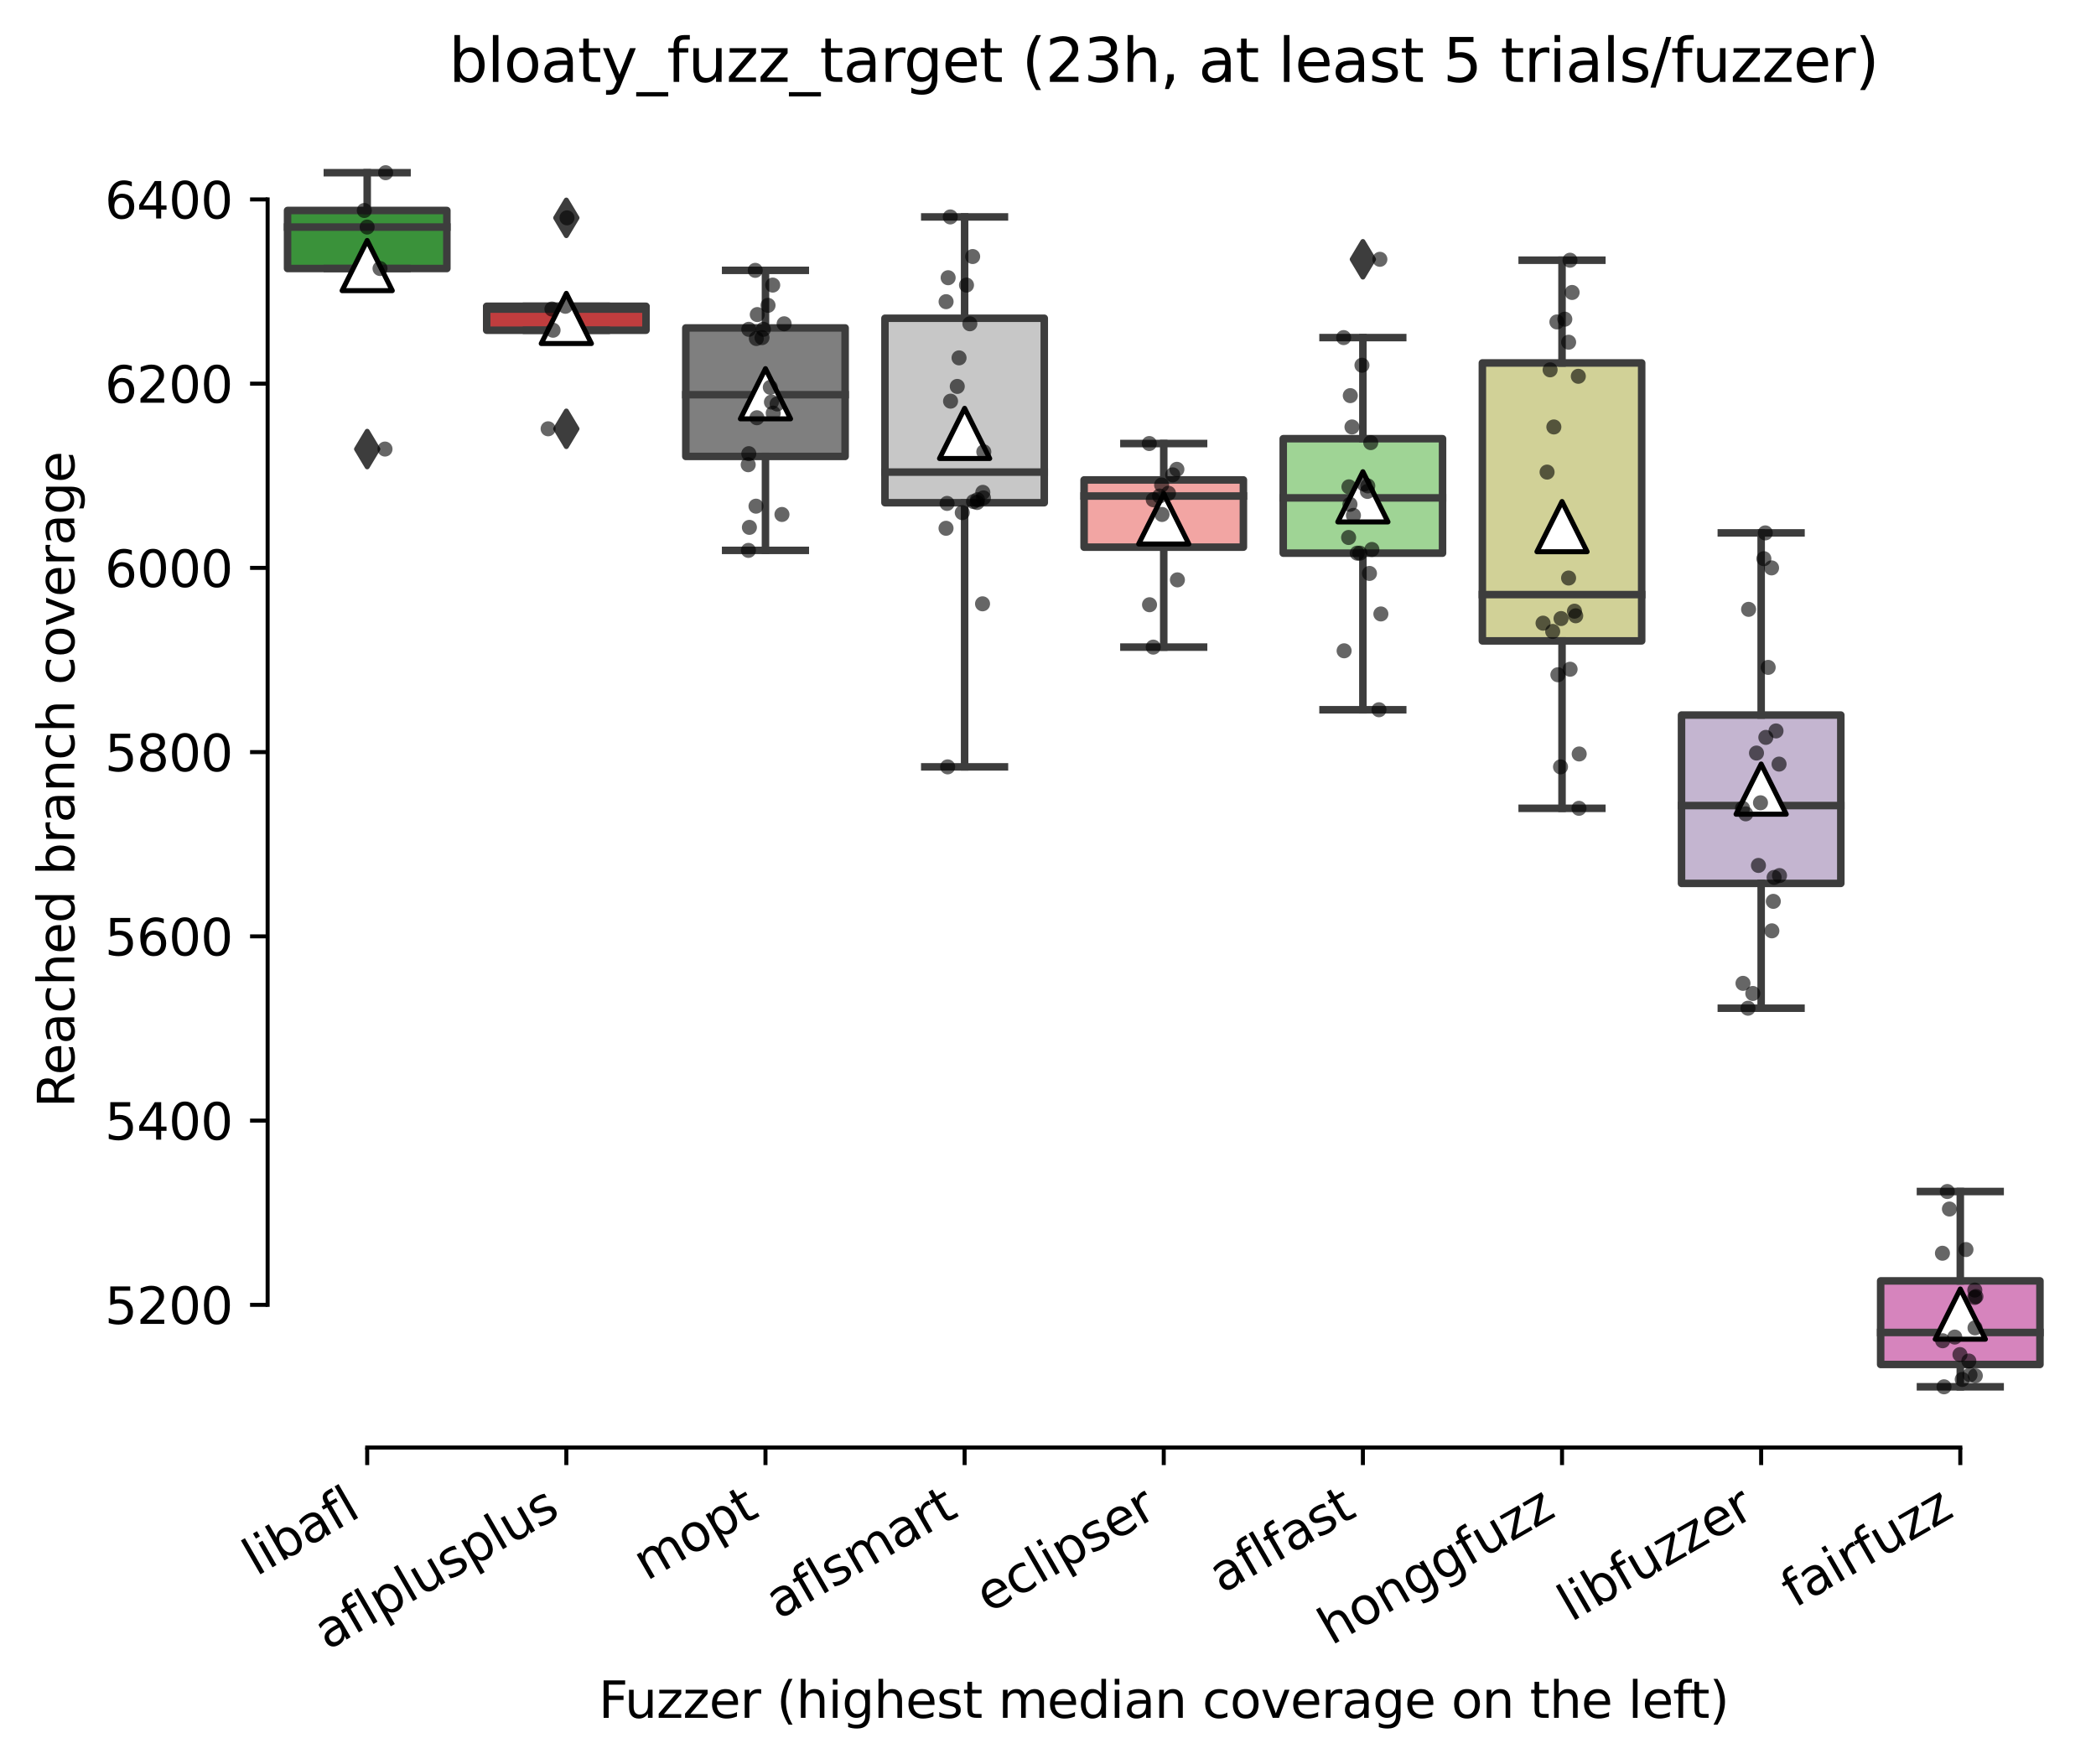 <?xml version="1.0" encoding="utf-8" standalone="no"?>
<!DOCTYPE svg PUBLIC "-//W3C//DTD SVG 1.1//EN"
  "http://www.w3.org/Graphics/SVG/1.1/DTD/svg11.dtd">
<svg xmlns:xlink="http://www.w3.org/1999/xlink" width="417.648pt" height="351.576pt" viewBox="0 0 417.648 351.576" xmlns="http://www.w3.org/2000/svg" version="1.1">
 <defs>
  <style type="text/css">*{stroke-linejoin: round; stroke-linecap: butt}</style>
 </defs>
 <g id="figure_1">
  <g id="patch_1">
   <path d="M 0 351.576 
L 417.648 351.576 
L 417.648 0 
L 0 0 
z
" style="fill: #ffffff"/>
  </g>
  <g id="axes_1">
   <g id="patch_2">
    <path d="M 53.328 288.43 
L 410.448 288.43 
L 410.448 22.318 
L 53.328 22.318 
z
" style="fill: #ffffff"/>
   </g>
   <g id="patch_3">
    <path d="M 57.296 53.503 
L 89.04 53.503 
L 89.04 41.94 
L 57.296 41.94 
L 57.296 53.503 
z
" clip-path="url(#pe193ee5f2a)" style="fill: #3a923a; stroke: #3d3d3d; stroke-width: 1.5; stroke-linejoin: miter"/>
   </g>
   <g id="patch_4">
    <path d="M 96.976 65.801 
L 128.72 65.801 
L 128.72 61.029 
L 96.976 61.029 
L 96.976 65.801 
z
" clip-path="url(#pe193ee5f2a)" style="fill: #c03d3e; stroke: #3d3d3d; stroke-width: 1.5; stroke-linejoin: miter"/>
   </g>
   <g id="patch_5">
    <path d="M 136.656 90.948 
L 168.4 90.948 
L 168.4 65.342 
L 136.656 65.342 
L 136.656 90.948 
z
" clip-path="url(#pe193ee5f2a)" style="fill: #7f7f7f; stroke: #3d3d3d; stroke-width: 1.5; stroke-linejoin: miter"/>
   </g>
   <g id="patch_6">
    <path d="M 176.336 100.171 
L 208.08 100.171 
L 208.08 63.415 
L 176.336 63.415 
L 176.336 100.171 
z
" clip-path="url(#pe193ee5f2a)" style="fill: #c7c7c7; stroke: #3d3d3d; stroke-width: 1.5; stroke-linejoin: miter"/>
   </g>
   <g id="patch_7">
    <path d="M 216.016 109.028 
L 247.76 109.028 
L 247.76 95.628 
L 216.016 95.628 
L 216.016 109.028 
z
" clip-path="url(#pe193ee5f2a)" style="fill: #f2a5a3; stroke: #3d3d3d; stroke-width: 1.5; stroke-linejoin: miter"/>
   </g>
   <g id="patch_8">
    <path d="M 255.696 110.221 
L 287.44 110.221 
L 287.44 87.414 
L 255.696 87.414 
L 255.696 110.221 
z
" clip-path="url(#pe193ee5f2a)" style="fill: #9fd495; stroke: #3d3d3d; stroke-width: 1.5; stroke-linejoin: miter"/>
   </g>
   <g id="patch_9">
    <path d="M 295.376 127.704 
L 327.12 127.704 
L 327.12 72.317 
L 295.376 72.317 
L 295.376 127.704 
z
" clip-path="url(#pe193ee5f2a)" style="fill: #d1d197; stroke: #3d3d3d; stroke-width: 1.5; stroke-linejoin: miter"/>
   </g>
   <g id="patch_10">
    <path d="M 335.056 176.024 
L 366.8 176.024 
L 366.8 142.48 
L 335.056 142.48 
L 335.056 176.024 
z
" clip-path="url(#pe193ee5f2a)" style="fill: #c4b5d0; stroke: #3d3d3d; stroke-width: 1.5; stroke-linejoin: miter"/>
   </g>
   <g id="patch_11">
    <path d="M 374.736 271.883 
L 406.48 271.883 
L 406.48 255.226 
L 374.736 255.226 
L 374.736 271.883 
z
" clip-path="url(#pe193ee5f2a)" style="fill: #d684bd; stroke: #3d3d3d; stroke-width: 1.5; stroke-linejoin: miter"/>
   </g>
   <g id="matplotlib.axis_1">
    <g id="xtick_1">
     <g id="line2d_1">
      <defs>
       <path id="m17c08667f5" d="M 0 0 
L 0 3.5 
" style="stroke: #000000; stroke-width: 0.8"/>
      </defs>
      <g>
       <use xlink:href="#m17c08667f5" x="73.168" y="288.43" style="stroke: #000000; stroke-width: 0.8"/>
      </g>
     </g>
     <g id="text_1">
      <!-- libafl -->
      <g transform="translate(51.057 314.176) rotate(-30) scale(0.1 -0.1)">
       <defs>
        <path id="DejaVuSans-6c" d="M 603 4863 
L 1178 4863 
L 1178 0 
L 603 0 
L 603 4863 
z
" transform="scale(0.016)"/>
        <path id="DejaVuSans-69" d="M 603 3500 
L 1178 3500 
L 1178 0 
L 603 0 
L 603 3500 
z
M 603 4863 
L 1178 4863 
L 1178 4134 
L 603 4134 
L 603 4863 
z
" transform="scale(0.016)"/>
        <path id="DejaVuSans-62" d="M 3116 1747 
Q 3116 2381 2855 2742 
Q 2594 3103 2138 3103 
Q 1681 3103 1420 2742 
Q 1159 2381 1159 1747 
Q 1159 1113 1420 752 
Q 1681 391 2138 391 
Q 2594 391 2855 752 
Q 3116 1113 3116 1747 
z
M 1159 2969 
Q 1341 3281 1617 3432 
Q 1894 3584 2278 3584 
Q 2916 3584 3314 3078 
Q 3713 2572 3713 1747 
Q 3713 922 3314 415 
Q 2916 -91 2278 -91 
Q 1894 -91 1617 61 
Q 1341 213 1159 525 
L 1159 0 
L 581 0 
L 581 4863 
L 1159 4863 
L 1159 2969 
z
" transform="scale(0.016)"/>
        <path id="DejaVuSans-61" d="M 2194 1759 
Q 1497 1759 1228 1600 
Q 959 1441 959 1056 
Q 959 750 1161 570 
Q 1363 391 1709 391 
Q 2188 391 2477 730 
Q 2766 1069 2766 1631 
L 2766 1759 
L 2194 1759 
z
M 3341 1997 
L 3341 0 
L 2766 0 
L 2766 531 
Q 2569 213 2275 61 
Q 1981 -91 1556 -91 
Q 1019 -91 701 211 
Q 384 513 384 1019 
Q 384 1609 779 1909 
Q 1175 2209 1959 2209 
L 2766 2209 
L 2766 2266 
Q 2766 2663 2505 2880 
Q 2244 3097 1772 3097 
Q 1472 3097 1187 3025 
Q 903 2953 641 2809 
L 641 3341 
Q 956 3463 1253 3523 
Q 1550 3584 1831 3584 
Q 2591 3584 2966 3190 
Q 3341 2797 3341 1997 
z
" transform="scale(0.016)"/>
        <path id="DejaVuSans-66" d="M 2375 4863 
L 2375 4384 
L 1825 4384 
Q 1516 4384 1395 4259 
Q 1275 4134 1275 3809 
L 1275 3500 
L 2222 3500 
L 2222 3053 
L 1275 3053 
L 1275 0 
L 697 0 
L 697 3053 
L 147 3053 
L 147 3500 
L 697 3500 
L 697 3744 
Q 697 4328 969 4595 
Q 1241 4863 1831 4863 
L 2375 4863 
z
" transform="scale(0.016)"/>
       </defs>
       <use xlink:href="#DejaVuSans-6c"/>
       <use xlink:href="#DejaVuSans-69" x="27.783"/>
       <use xlink:href="#DejaVuSans-62" x="55.566"/>
       <use xlink:href="#DejaVuSans-61" x="119.043"/>
       <use xlink:href="#DejaVuSans-66" x="180.322"/>
       <use xlink:href="#DejaVuSans-6c" x="215.527"/>
      </g>
     </g>
    </g>
    <g id="xtick_2">
     <g id="line2d_2">
      <g>
       <use xlink:href="#m17c08667f5" x="112.848" y="288.43" style="stroke: #000000; stroke-width: 0.8"/>
      </g>
     </g>
     <g id="text_2">
      <!-- aflplusplus -->
      <g transform="translate(65.239 328.897) rotate(-30) scale(0.1 -0.1)">
       <defs>
        <path id="DejaVuSans-70" d="M 1159 525 
L 1159 -1331 
L 581 -1331 
L 581 3500 
L 1159 3500 
L 1159 2969 
Q 1341 3281 1617 3432 
Q 1894 3584 2278 3584 
Q 2916 3584 3314 3078 
Q 3713 2572 3713 1747 
Q 3713 922 3314 415 
Q 2916 -91 2278 -91 
Q 1894 -91 1617 61 
Q 1341 213 1159 525 
z
M 3116 1747 
Q 3116 2381 2855 2742 
Q 2594 3103 2138 3103 
Q 1681 3103 1420 2742 
Q 1159 2381 1159 1747 
Q 1159 1113 1420 752 
Q 1681 391 2138 391 
Q 2594 391 2855 752 
Q 3116 1113 3116 1747 
z
" transform="scale(0.016)"/>
        <path id="DejaVuSans-75" d="M 544 1381 
L 544 3500 
L 1119 3500 
L 1119 1403 
Q 1119 906 1312 657 
Q 1506 409 1894 409 
Q 2359 409 2629 706 
Q 2900 1003 2900 1516 
L 2900 3500 
L 3475 3500 
L 3475 0 
L 2900 0 
L 2900 538 
Q 2691 219 2414 64 
Q 2138 -91 1772 -91 
Q 1169 -91 856 284 
Q 544 659 544 1381 
z
M 1991 3584 
L 1991 3584 
z
" transform="scale(0.016)"/>
        <path id="DejaVuSans-73" d="M 2834 3397 
L 2834 2853 
Q 2591 2978 2328 3040 
Q 2066 3103 1784 3103 
Q 1356 3103 1142 2972 
Q 928 2841 928 2578 
Q 928 2378 1081 2264 
Q 1234 2150 1697 2047 
L 1894 2003 
Q 2506 1872 2764 1633 
Q 3022 1394 3022 966 
Q 3022 478 2636 193 
Q 2250 -91 1575 -91 
Q 1294 -91 989 -36 
Q 684 19 347 128 
L 347 722 
Q 666 556 975 473 
Q 1284 391 1588 391 
Q 1994 391 2212 530 
Q 2431 669 2431 922 
Q 2431 1156 2273 1281 
Q 2116 1406 1581 1522 
L 1381 1569 
Q 847 1681 609 1914 
Q 372 2147 372 2553 
Q 372 3047 722 3315 
Q 1072 3584 1716 3584 
Q 2034 3584 2315 3537 
Q 2597 3491 2834 3397 
z
" transform="scale(0.016)"/>
       </defs>
       <use xlink:href="#DejaVuSans-61"/>
       <use xlink:href="#DejaVuSans-66" x="61.279"/>
       <use xlink:href="#DejaVuSans-6c" x="96.484"/>
       <use xlink:href="#DejaVuSans-70" x="124.268"/>
       <use xlink:href="#DejaVuSans-6c" x="187.744"/>
       <use xlink:href="#DejaVuSans-75" x="215.527"/>
       <use xlink:href="#DejaVuSans-73" x="278.906"/>
       <use xlink:href="#DejaVuSans-70" x="331.006"/>
       <use xlink:href="#DejaVuSans-6c" x="394.482"/>
       <use xlink:href="#DejaVuSans-75" x="422.266"/>
       <use xlink:href="#DejaVuSans-73" x="485.645"/>
      </g>
     </g>
    </g>
    <g id="xtick_3">
     <g id="line2d_3">
      <g>
       <use xlink:href="#m17c08667f5" x="152.528" y="288.43" style="stroke: #000000; stroke-width: 0.8"/>
      </g>
     </g>
     <g id="text_3">
      <!-- mopt -->
      <g transform="translate(128.861 315.075) rotate(-30) scale(0.1 -0.1)">
       <defs>
        <path id="DejaVuSans-6d" d="M 3328 2828 
Q 3544 3216 3844 3400 
Q 4144 3584 4550 3584 
Q 5097 3584 5394 3201 
Q 5691 2819 5691 2113 
L 5691 0 
L 5113 0 
L 5113 2094 
Q 5113 2597 4934 2840 
Q 4756 3084 4391 3084 
Q 3944 3084 3684 2787 
Q 3425 2491 3425 1978 
L 3425 0 
L 2847 0 
L 2847 2094 
Q 2847 2600 2669 2842 
Q 2491 3084 2119 3084 
Q 1678 3084 1418 2786 
Q 1159 2488 1159 1978 
L 1159 0 
L 581 0 
L 581 3500 
L 1159 3500 
L 1159 2956 
Q 1356 3278 1631 3431 
Q 1906 3584 2284 3584 
Q 2666 3584 2933 3390 
Q 3200 3197 3328 2828 
z
" transform="scale(0.016)"/>
        <path id="DejaVuSans-6f" d="M 1959 3097 
Q 1497 3097 1228 2736 
Q 959 2375 959 1747 
Q 959 1119 1226 758 
Q 1494 397 1959 397 
Q 2419 397 2687 759 
Q 2956 1122 2956 1747 
Q 2956 2369 2687 2733 
Q 2419 3097 1959 3097 
z
M 1959 3584 
Q 2709 3584 3137 3096 
Q 3566 2609 3566 1747 
Q 3566 888 3137 398 
Q 2709 -91 1959 -91 
Q 1206 -91 779 398 
Q 353 888 353 1747 
Q 353 2609 779 3096 
Q 1206 3584 1959 3584 
z
" transform="scale(0.016)"/>
        <path id="DejaVuSans-74" d="M 1172 4494 
L 1172 3500 
L 2356 3500 
L 2356 3053 
L 1172 3053 
L 1172 1153 
Q 1172 725 1289 603 
Q 1406 481 1766 481 
L 2356 481 
L 2356 0 
L 1766 0 
Q 1100 0 847 248 
Q 594 497 594 1153 
L 594 3053 
L 172 3053 
L 172 3500 
L 594 3500 
L 594 4494 
L 1172 4494 
z
" transform="scale(0.016)"/>
       </defs>
       <use xlink:href="#DejaVuSans-6d"/>
       <use xlink:href="#DejaVuSans-6f" x="97.412"/>
       <use xlink:href="#DejaVuSans-70" x="158.594"/>
       <use xlink:href="#DejaVuSans-74" x="222.07"/>
      </g>
     </g>
    </g>
    <g id="xtick_4">
     <g id="line2d_4">
      <g>
       <use xlink:href="#m17c08667f5" x="192.208" y="288.43" style="stroke: #000000; stroke-width: 0.8"/>
      </g>
     </g>
     <g id="text_4">
      <!-- aflsmart -->
      <g transform="translate(155.197 322.779) rotate(-30) scale(0.1 -0.1)">
       <defs>
        <path id="DejaVuSans-72" d="M 2631 2963 
Q 2534 3019 2420 3045 
Q 2306 3072 2169 3072 
Q 1681 3072 1420 2755 
Q 1159 2438 1159 1844 
L 1159 0 
L 581 0 
L 581 3500 
L 1159 3500 
L 1159 2956 
Q 1341 3275 1631 3429 
Q 1922 3584 2338 3584 
Q 2397 3584 2469 3576 
Q 2541 3569 2628 3553 
L 2631 2963 
z
" transform="scale(0.016)"/>
       </defs>
       <use xlink:href="#DejaVuSans-61"/>
       <use xlink:href="#DejaVuSans-66" x="61.279"/>
       <use xlink:href="#DejaVuSans-6c" x="96.484"/>
       <use xlink:href="#DejaVuSans-73" x="124.268"/>
       <use xlink:href="#DejaVuSans-6d" x="176.367"/>
       <use xlink:href="#DejaVuSans-61" x="273.779"/>
       <use xlink:href="#DejaVuSans-72" x="335.059"/>
       <use xlink:href="#DejaVuSans-74" x="376.172"/>
      </g>
     </g>
    </g>
    <g id="xtick_5">
     <g id="line2d_5">
      <g>
       <use xlink:href="#m17c08667f5" x="231.888" y="288.43" style="stroke: #000000; stroke-width: 0.8"/>
      </g>
     </g>
     <g id="text_5">
      <!-- eclipser -->
      <g transform="translate(197.048 321.525) rotate(-30) scale(0.1 -0.1)">
       <defs>
        <path id="DejaVuSans-65" d="M 3597 1894 
L 3597 1613 
L 953 1613 
Q 991 1019 1311 708 
Q 1631 397 2203 397 
Q 2534 397 2845 478 
Q 3156 559 3463 722 
L 3463 178 
Q 3153 47 2828 -22 
Q 2503 -91 2169 -91 
Q 1331 -91 842 396 
Q 353 884 353 1716 
Q 353 2575 817 3079 
Q 1281 3584 2069 3584 
Q 2775 3584 3186 3129 
Q 3597 2675 3597 1894 
z
M 3022 2063 
Q 3016 2534 2758 2815 
Q 2500 3097 2075 3097 
Q 1594 3097 1305 2825 
Q 1016 2553 972 2059 
L 3022 2063 
z
" transform="scale(0.016)"/>
        <path id="DejaVuSans-63" d="M 3122 3366 
L 3122 2828 
Q 2878 2963 2633 3030 
Q 2388 3097 2138 3097 
Q 1578 3097 1268 2742 
Q 959 2388 959 1747 
Q 959 1106 1268 751 
Q 1578 397 2138 397 
Q 2388 397 2633 464 
Q 2878 531 3122 666 
L 3122 134 
Q 2881 22 2623 -34 
Q 2366 -91 2075 -91 
Q 1284 -91 818 406 
Q 353 903 353 1747 
Q 353 2603 823 3093 
Q 1294 3584 2113 3584 
Q 2378 3584 2631 3529 
Q 2884 3475 3122 3366 
z
" transform="scale(0.016)"/>
       </defs>
       <use xlink:href="#DejaVuSans-65"/>
       <use xlink:href="#DejaVuSans-63" x="61.523"/>
       <use xlink:href="#DejaVuSans-6c" x="116.504"/>
       <use xlink:href="#DejaVuSans-69" x="144.287"/>
       <use xlink:href="#DejaVuSans-70" x="172.07"/>
       <use xlink:href="#DejaVuSans-73" x="235.547"/>
       <use xlink:href="#DejaVuSans-65" x="287.646"/>
       <use xlink:href="#DejaVuSans-72" x="349.17"/>
      </g>
     </g>
    </g>
    <g id="xtick_6">
     <g id="line2d_6">
      <g>
       <use xlink:href="#m17c08667f5" x="271.568" y="288.43" style="stroke: #000000; stroke-width: 0.8"/>
      </g>
     </g>
     <g id="text_6">
      <!-- aflfast -->
      <g transform="translate(243.504 317.613) rotate(-30) scale(0.1 -0.1)">
       <use xlink:href="#DejaVuSans-61"/>
       <use xlink:href="#DejaVuSans-66" x="61.279"/>
       <use xlink:href="#DejaVuSans-6c" x="96.484"/>
       <use xlink:href="#DejaVuSans-66" x="124.268"/>
       <use xlink:href="#DejaVuSans-61" x="159.473"/>
       <use xlink:href="#DejaVuSans-73" x="220.752"/>
       <use xlink:href="#DejaVuSans-74" x="272.852"/>
      </g>
     </g>
    </g>
    <g id="xtick_7">
     <g id="line2d_7">
      <g>
       <use xlink:href="#m17c08667f5" x="311.248" y="288.43" style="stroke: #000000; stroke-width: 0.8"/>
      </g>
     </g>
     <g id="text_7">
      <!-- honggfuzz -->
      <g transform="translate(265.309 327.933) rotate(-30) scale(0.1 -0.1)">
       <defs>
        <path id="DejaVuSans-68" d="M 3513 2113 
L 3513 0 
L 2938 0 
L 2938 2094 
Q 2938 2591 2744 2837 
Q 2550 3084 2163 3084 
Q 1697 3084 1428 2787 
Q 1159 2491 1159 1978 
L 1159 0 
L 581 0 
L 581 4863 
L 1159 4863 
L 1159 2956 
Q 1366 3272 1645 3428 
Q 1925 3584 2291 3584 
Q 2894 3584 3203 3211 
Q 3513 2838 3513 2113 
z
" transform="scale(0.016)"/>
        <path id="DejaVuSans-6e" d="M 3513 2113 
L 3513 0 
L 2938 0 
L 2938 2094 
Q 2938 2591 2744 2837 
Q 2550 3084 2163 3084 
Q 1697 3084 1428 2787 
Q 1159 2491 1159 1978 
L 1159 0 
L 581 0 
L 581 3500 
L 1159 3500 
L 1159 2956 
Q 1366 3272 1645 3428 
Q 1925 3584 2291 3584 
Q 2894 3584 3203 3211 
Q 3513 2838 3513 2113 
z
" transform="scale(0.016)"/>
        <path id="DejaVuSans-67" d="M 2906 1791 
Q 2906 2416 2648 2759 
Q 2391 3103 1925 3103 
Q 1463 3103 1205 2759 
Q 947 2416 947 1791 
Q 947 1169 1205 825 
Q 1463 481 1925 481 
Q 2391 481 2648 825 
Q 2906 1169 2906 1791 
z
M 3481 434 
Q 3481 -459 3084 -895 
Q 2688 -1331 1869 -1331 
Q 1566 -1331 1297 -1286 
Q 1028 -1241 775 -1147 
L 775 -588 
Q 1028 -725 1275 -790 
Q 1522 -856 1778 -856 
Q 2344 -856 2625 -561 
Q 2906 -266 2906 331 
L 2906 616 
Q 2728 306 2450 153 
Q 2172 0 1784 0 
Q 1141 0 747 490 
Q 353 981 353 1791 
Q 353 2603 747 3093 
Q 1141 3584 1784 3584 
Q 2172 3584 2450 3431 
Q 2728 3278 2906 2969 
L 2906 3500 
L 3481 3500 
L 3481 434 
z
" transform="scale(0.016)"/>
        <path id="DejaVuSans-7a" d="M 353 3500 
L 3084 3500 
L 3084 2975 
L 922 459 
L 3084 459 
L 3084 0 
L 275 0 
L 275 525 
L 2438 3041 
L 353 3041 
L 353 3500 
z
" transform="scale(0.016)"/>
       </defs>
       <use xlink:href="#DejaVuSans-68"/>
       <use xlink:href="#DejaVuSans-6f" x="63.379"/>
       <use xlink:href="#DejaVuSans-6e" x="124.561"/>
       <use xlink:href="#DejaVuSans-67" x="187.939"/>
       <use xlink:href="#DejaVuSans-67" x="251.416"/>
       <use xlink:href="#DejaVuSans-66" x="314.893"/>
       <use xlink:href="#DejaVuSans-75" x="350.098"/>
       <use xlink:href="#DejaVuSans-7a" x="413.477"/>
       <use xlink:href="#DejaVuSans-7a" x="465.967"/>
      </g>
     </g>
    </g>
    <g id="xtick_8">
     <g id="line2d_8">
      <g>
       <use xlink:href="#m17c08667f5" x="350.928" y="288.43" style="stroke: #000000; stroke-width: 0.8"/>
      </g>
     </g>
     <g id="text_8">
      <!-- libfuzzer -->
      <g transform="translate(313.062 323.272) rotate(-30) scale(0.1 -0.1)">
       <use xlink:href="#DejaVuSans-6c"/>
       <use xlink:href="#DejaVuSans-69" x="27.783"/>
       <use xlink:href="#DejaVuSans-62" x="55.566"/>
       <use xlink:href="#DejaVuSans-66" x="119.043"/>
       <use xlink:href="#DejaVuSans-75" x="154.248"/>
       <use xlink:href="#DejaVuSans-7a" x="217.627"/>
       <use xlink:href="#DejaVuSans-7a" x="270.117"/>
       <use xlink:href="#DejaVuSans-65" x="322.607"/>
       <use xlink:href="#DejaVuSans-72" x="384.131"/>
      </g>
     </g>
    </g>
    <g id="xtick_9">
     <g id="line2d_9">
      <g>
       <use xlink:href="#m17c08667f5" x="390.608" y="288.43" style="stroke: #000000; stroke-width: 0.8"/>
      </g>
     </g>
     <g id="text_9">
      <!-- fairfuzz -->
      <g transform="translate(357.619 320.457) rotate(-30) scale(0.1 -0.1)">
       <use xlink:href="#DejaVuSans-66"/>
       <use xlink:href="#DejaVuSans-61" x="35.205"/>
       <use xlink:href="#DejaVuSans-69" x="96.484"/>
       <use xlink:href="#DejaVuSans-72" x="124.268"/>
       <use xlink:href="#DejaVuSans-66" x="165.381"/>
       <use xlink:href="#DejaVuSans-75" x="200.586"/>
       <use xlink:href="#DejaVuSans-7a" x="263.965"/>
       <use xlink:href="#DejaVuSans-7a" x="316.455"/>
      </g>
     </g>
    </g>
    <g id="text_10">
     <!-- Fuzzer (highest median coverage on the left) -->
     <g transform="translate(119.27 342.297) scale(0.1 -0.1)">
      <defs>
       <path id="DejaVuSans-46" d="M 628 4666 
L 3309 4666 
L 3309 4134 
L 1259 4134 
L 1259 2759 
L 3109 2759 
L 3109 2228 
L 1259 2228 
L 1259 0 
L 628 0 
L 628 4666 
z
" transform="scale(0.016)"/>
       <path id="DejaVuSans-20" transform="scale(0.016)"/>
       <path id="DejaVuSans-28" d="M 1984 4856 
Q 1566 4138 1362 3434 
Q 1159 2731 1159 2009 
Q 1159 1288 1364 580 
Q 1569 -128 1984 -844 
L 1484 -844 
Q 1016 -109 783 600 
Q 550 1309 550 2009 
Q 550 2706 781 3412 
Q 1013 4119 1484 4856 
L 1984 4856 
z
" transform="scale(0.016)"/>
       <path id="DejaVuSans-64" d="M 2906 2969 
L 2906 4863 
L 3481 4863 
L 3481 0 
L 2906 0 
L 2906 525 
Q 2725 213 2448 61 
Q 2172 -91 1784 -91 
Q 1150 -91 751 415 
Q 353 922 353 1747 
Q 353 2572 751 3078 
Q 1150 3584 1784 3584 
Q 2172 3584 2448 3432 
Q 2725 3281 2906 2969 
z
M 947 1747 
Q 947 1113 1208 752 
Q 1469 391 1925 391 
Q 2381 391 2643 752 
Q 2906 1113 2906 1747 
Q 2906 2381 2643 2742 
Q 2381 3103 1925 3103 
Q 1469 3103 1208 2742 
Q 947 2381 947 1747 
z
" transform="scale(0.016)"/>
       <path id="DejaVuSans-76" d="M 191 3500 
L 800 3500 
L 1894 563 
L 2988 3500 
L 3597 3500 
L 2284 0 
L 1503 0 
L 191 3500 
z
" transform="scale(0.016)"/>
       <path id="DejaVuSans-29" d="M 513 4856 
L 1013 4856 
Q 1481 4119 1714 3412 
Q 1947 2706 1947 2009 
Q 1947 1309 1714 600 
Q 1481 -109 1013 -844 
L 513 -844 
Q 928 -128 1133 580 
Q 1338 1288 1338 2009 
Q 1338 2731 1133 3434 
Q 928 4138 513 4856 
z
" transform="scale(0.016)"/>
      </defs>
      <use xlink:href="#DejaVuSans-46"/>
      <use xlink:href="#DejaVuSans-75" x="52.02"/>
      <use xlink:href="#DejaVuSans-7a" x="115.398"/>
      <use xlink:href="#DejaVuSans-7a" x="167.889"/>
      <use xlink:href="#DejaVuSans-65" x="220.379"/>
      <use xlink:href="#DejaVuSans-72" x="281.902"/>
      <use xlink:href="#DejaVuSans-20" x="323.016"/>
      <use xlink:href="#DejaVuSans-28" x="354.803"/>
      <use xlink:href="#DejaVuSans-68" x="393.816"/>
      <use xlink:href="#DejaVuSans-69" x="457.195"/>
      <use xlink:href="#DejaVuSans-67" x="484.979"/>
      <use xlink:href="#DejaVuSans-68" x="548.455"/>
      <use xlink:href="#DejaVuSans-65" x="611.834"/>
      <use xlink:href="#DejaVuSans-73" x="673.357"/>
      <use xlink:href="#DejaVuSans-74" x="725.457"/>
      <use xlink:href="#DejaVuSans-20" x="764.666"/>
      <use xlink:href="#DejaVuSans-6d" x="796.453"/>
      <use xlink:href="#DejaVuSans-65" x="893.865"/>
      <use xlink:href="#DejaVuSans-64" x="955.389"/>
      <use xlink:href="#DejaVuSans-69" x="1018.865"/>
      <use xlink:href="#DejaVuSans-61" x="1046.648"/>
      <use xlink:href="#DejaVuSans-6e" x="1107.928"/>
      <use xlink:href="#DejaVuSans-20" x="1171.307"/>
      <use xlink:href="#DejaVuSans-63" x="1203.094"/>
      <use xlink:href="#DejaVuSans-6f" x="1258.074"/>
      <use xlink:href="#DejaVuSans-76" x="1319.256"/>
      <use xlink:href="#DejaVuSans-65" x="1378.436"/>
      <use xlink:href="#DejaVuSans-72" x="1439.959"/>
      <use xlink:href="#DejaVuSans-61" x="1481.072"/>
      <use xlink:href="#DejaVuSans-67" x="1542.352"/>
      <use xlink:href="#DejaVuSans-65" x="1605.828"/>
      <use xlink:href="#DejaVuSans-20" x="1667.352"/>
      <use xlink:href="#DejaVuSans-6f" x="1699.139"/>
      <use xlink:href="#DejaVuSans-6e" x="1760.32"/>
      <use xlink:href="#DejaVuSans-20" x="1823.699"/>
      <use xlink:href="#DejaVuSans-74" x="1855.486"/>
      <use xlink:href="#DejaVuSans-68" x="1894.695"/>
      <use xlink:href="#DejaVuSans-65" x="1958.074"/>
      <use xlink:href="#DejaVuSans-20" x="2019.598"/>
      <use xlink:href="#DejaVuSans-6c" x="2051.385"/>
      <use xlink:href="#DejaVuSans-65" x="2079.168"/>
      <use xlink:href="#DejaVuSans-66" x="2140.691"/>
      <use xlink:href="#DejaVuSans-74" x="2174.146"/>
      <use xlink:href="#DejaVuSans-29" x="2213.355"/>
     </g>
    </g>
   </g>
   <g id="matplotlib.axis_2">
    <g id="ytick_1">
     <g id="line2d_10">
      <defs>
       <path id="mcb159c563f" d="M 0 0 
L -3.5 0 
" style="stroke: #000000; stroke-width: 0.8"/>
      </defs>
      <g>
       <use xlink:href="#mcb159c563f" x="53.328" y="259.998" style="stroke: #000000; stroke-width: 0.8"/>
      </g>
     </g>
     <g id="text_11">
      <!-- 5200 -->
      <g transform="translate(20.878 263.797) scale(0.1 -0.1)">
       <defs>
        <path id="DejaVuSans-35" d="M 691 4666 
L 3169 4666 
L 3169 4134 
L 1269 4134 
L 1269 2991 
Q 1406 3038 1543 3061 
Q 1681 3084 1819 3084 
Q 2600 3084 3056 2656 
Q 3513 2228 3513 1497 
Q 3513 744 3044 326 
Q 2575 -91 1722 -91 
Q 1428 -91 1123 -41 
Q 819 9 494 109 
L 494 744 
Q 775 591 1075 516 
Q 1375 441 1709 441 
Q 2250 441 2565 725 
Q 2881 1009 2881 1497 
Q 2881 1984 2565 2268 
Q 2250 2553 1709 2553 
Q 1456 2553 1204 2497 
Q 953 2441 691 2322 
L 691 4666 
z
" transform="scale(0.016)"/>
        <path id="DejaVuSans-32" d="M 1228 531 
L 3431 531 
L 3431 0 
L 469 0 
L 469 531 
Q 828 903 1448 1529 
Q 2069 2156 2228 2338 
Q 2531 2678 2651 2914 
Q 2772 3150 2772 3378 
Q 2772 3750 2511 3984 
Q 2250 4219 1831 4219 
Q 1534 4219 1204 4116 
Q 875 4013 500 3803 
L 500 4441 
Q 881 4594 1212 4672 
Q 1544 4750 1819 4750 
Q 2544 4750 2975 4387 
Q 3406 4025 3406 3419 
Q 3406 3131 3298 2873 
Q 3191 2616 2906 2266 
Q 2828 2175 2409 1742 
Q 1991 1309 1228 531 
z
" transform="scale(0.016)"/>
        <path id="DejaVuSans-30" d="M 2034 4250 
Q 1547 4250 1301 3770 
Q 1056 3291 1056 2328 
Q 1056 1369 1301 889 
Q 1547 409 2034 409 
Q 2525 409 2770 889 
Q 3016 1369 3016 2328 
Q 3016 3291 2770 3770 
Q 2525 4250 2034 4250 
z
M 2034 4750 
Q 2819 4750 3233 4129 
Q 3647 3509 3647 2328 
Q 3647 1150 3233 529 
Q 2819 -91 2034 -91 
Q 1250 -91 836 529 
Q 422 1150 422 2328 
Q 422 3509 836 4129 
Q 1250 4750 2034 4750 
z
" transform="scale(0.016)"/>
       </defs>
       <use xlink:href="#DejaVuSans-35"/>
       <use xlink:href="#DejaVuSans-32" x="63.623"/>
       <use xlink:href="#DejaVuSans-30" x="127.246"/>
       <use xlink:href="#DejaVuSans-30" x="190.869"/>
      </g>
     </g>
    </g>
    <g id="ytick_2">
     <g id="line2d_11">
      <g>
       <use xlink:href="#mcb159c563f" x="53.328" y="223.288" style="stroke: #000000; stroke-width: 0.8"/>
      </g>
     </g>
     <g id="text_12">
      <!-- 5400 -->
      <g transform="translate(20.878 227.087) scale(0.1 -0.1)">
       <defs>
        <path id="DejaVuSans-34" d="M 2419 4116 
L 825 1625 
L 2419 1625 
L 2419 4116 
z
M 2253 4666 
L 3047 4666 
L 3047 1625 
L 3713 1625 
L 3713 1100 
L 3047 1100 
L 3047 0 
L 2419 0 
L 2419 1100 
L 313 1100 
L 313 1709 
L 2253 4666 
z
" transform="scale(0.016)"/>
       </defs>
       <use xlink:href="#DejaVuSans-35"/>
       <use xlink:href="#DejaVuSans-34" x="63.623"/>
       <use xlink:href="#DejaVuSans-30" x="127.246"/>
       <use xlink:href="#DejaVuSans-30" x="190.869"/>
      </g>
     </g>
    </g>
    <g id="ytick_3">
     <g id="line2d_12">
      <g>
       <use xlink:href="#mcb159c563f" x="53.328" y="186.578" style="stroke: #000000; stroke-width: 0.8"/>
      </g>
     </g>
     <g id="text_13">
      <!-- 5600 -->
      <g transform="translate(20.878 190.377) scale(0.1 -0.1)">
       <defs>
        <path id="DejaVuSans-36" d="M 2113 2584 
Q 1688 2584 1439 2293 
Q 1191 2003 1191 1497 
Q 1191 994 1439 701 
Q 1688 409 2113 409 
Q 2538 409 2786 701 
Q 3034 994 3034 1497 
Q 3034 2003 2786 2293 
Q 2538 2584 2113 2584 
z
M 3366 4563 
L 3366 3988 
Q 3128 4100 2886 4159 
Q 2644 4219 2406 4219 
Q 1781 4219 1451 3797 
Q 1122 3375 1075 2522 
Q 1259 2794 1537 2939 
Q 1816 3084 2150 3084 
Q 2853 3084 3261 2657 
Q 3669 2231 3669 1497 
Q 3669 778 3244 343 
Q 2819 -91 2113 -91 
Q 1303 -91 875 529 
Q 447 1150 447 2328 
Q 447 3434 972 4092 
Q 1497 4750 2381 4750 
Q 2619 4750 2861 4703 
Q 3103 4656 3366 4563 
z
" transform="scale(0.016)"/>
       </defs>
       <use xlink:href="#DejaVuSans-35"/>
       <use xlink:href="#DejaVuSans-36" x="63.623"/>
       <use xlink:href="#DejaVuSans-30" x="127.246"/>
       <use xlink:href="#DejaVuSans-30" x="190.869"/>
      </g>
     </g>
    </g>
    <g id="ytick_4">
     <g id="line2d_13">
      <g>
       <use xlink:href="#mcb159c563f" x="53.328" y="149.868" style="stroke: #000000; stroke-width: 0.8"/>
      </g>
     </g>
     <g id="text_14">
      <!-- 5800 -->
      <g transform="translate(20.878 153.667) scale(0.1 -0.1)">
       <defs>
        <path id="DejaVuSans-38" d="M 2034 2216 
Q 1584 2216 1326 1975 
Q 1069 1734 1069 1313 
Q 1069 891 1326 650 
Q 1584 409 2034 409 
Q 2484 409 2743 651 
Q 3003 894 3003 1313 
Q 3003 1734 2745 1975 
Q 2488 2216 2034 2216 
z
M 1403 2484 
Q 997 2584 770 2862 
Q 544 3141 544 3541 
Q 544 4100 942 4425 
Q 1341 4750 2034 4750 
Q 2731 4750 3128 4425 
Q 3525 4100 3525 3541 
Q 3525 3141 3298 2862 
Q 3072 2584 2669 2484 
Q 3125 2378 3379 2068 
Q 3634 1759 3634 1313 
Q 3634 634 3220 271 
Q 2806 -91 2034 -91 
Q 1263 -91 848 271 
Q 434 634 434 1313 
Q 434 1759 690 2068 
Q 947 2378 1403 2484 
z
M 1172 3481 
Q 1172 3119 1398 2916 
Q 1625 2713 2034 2713 
Q 2441 2713 2670 2916 
Q 2900 3119 2900 3481 
Q 2900 3844 2670 4047 
Q 2441 4250 2034 4250 
Q 1625 4250 1398 4047 
Q 1172 3844 1172 3481 
z
" transform="scale(0.016)"/>
       </defs>
       <use xlink:href="#DejaVuSans-35"/>
       <use xlink:href="#DejaVuSans-38" x="63.623"/>
       <use xlink:href="#DejaVuSans-30" x="127.246"/>
       <use xlink:href="#DejaVuSans-30" x="190.869"/>
      </g>
     </g>
    </g>
    <g id="ytick_5">
     <g id="line2d_14">
      <g>
       <use xlink:href="#mcb159c563f" x="53.328" y="113.157" style="stroke: #000000; stroke-width: 0.8"/>
      </g>
     </g>
     <g id="text_15">
      <!-- 6000 -->
      <g transform="translate(20.878 116.957) scale(0.1 -0.1)">
       <use xlink:href="#DejaVuSans-36"/>
       <use xlink:href="#DejaVuSans-30" x="63.623"/>
       <use xlink:href="#DejaVuSans-30" x="127.246"/>
       <use xlink:href="#DejaVuSans-30" x="190.869"/>
      </g>
     </g>
    </g>
    <g id="ytick_6">
     <g id="line2d_15">
      <g>
       <use xlink:href="#mcb159c563f" x="53.328" y="76.447" style="stroke: #000000; stroke-width: 0.8"/>
      </g>
     </g>
     <g id="text_16">
      <!-- 6200 -->
      <g transform="translate(20.878 80.246) scale(0.1 -0.1)">
       <use xlink:href="#DejaVuSans-36"/>
       <use xlink:href="#DejaVuSans-32" x="63.623"/>
       <use xlink:href="#DejaVuSans-30" x="127.246"/>
       <use xlink:href="#DejaVuSans-30" x="190.869"/>
      </g>
     </g>
    </g>
    <g id="ytick_7">
     <g id="line2d_16">
      <g>
       <use xlink:href="#mcb159c563f" x="53.328" y="39.737" style="stroke: #000000; stroke-width: 0.8"/>
      </g>
     </g>
     <g id="text_17">
      <!-- 6400 -->
      <g transform="translate(20.878 43.536) scale(0.1 -0.1)">
       <use xlink:href="#DejaVuSans-36"/>
       <use xlink:href="#DejaVuSans-34" x="63.623"/>
       <use xlink:href="#DejaVuSans-30" x="127.246"/>
       <use xlink:href="#DejaVuSans-30" x="190.869"/>
      </g>
     </g>
    </g>
    <g id="text_18">
     <!-- Reached branch coverage -->
     <g transform="translate(14.798 220.706) rotate(-90) scale(0.1 -0.1)">
      <defs>
       <path id="DejaVuSans-52" d="M 2841 2188 
Q 3044 2119 3236 1894 
Q 3428 1669 3622 1275 
L 4263 0 
L 3584 0 
L 2988 1197 
Q 2756 1666 2539 1819 
Q 2322 1972 1947 1972 
L 1259 1972 
L 1259 0 
L 628 0 
L 628 4666 
L 2053 4666 
Q 2853 4666 3247 4331 
Q 3641 3997 3641 3322 
Q 3641 2881 3436 2590 
Q 3231 2300 2841 2188 
z
M 1259 4147 
L 1259 2491 
L 2053 2491 
Q 2509 2491 2742 2702 
Q 2975 2913 2975 3322 
Q 2975 3731 2742 3939 
Q 2509 4147 2053 4147 
L 1259 4147 
z
" transform="scale(0.016)"/>
      </defs>
      <use xlink:href="#DejaVuSans-52"/>
      <use xlink:href="#DejaVuSans-65" x="64.982"/>
      <use xlink:href="#DejaVuSans-61" x="126.506"/>
      <use xlink:href="#DejaVuSans-63" x="187.785"/>
      <use xlink:href="#DejaVuSans-68" x="242.766"/>
      <use xlink:href="#DejaVuSans-65" x="306.145"/>
      <use xlink:href="#DejaVuSans-64" x="367.668"/>
      <use xlink:href="#DejaVuSans-20" x="431.145"/>
      <use xlink:href="#DejaVuSans-62" x="462.932"/>
      <use xlink:href="#DejaVuSans-72" x="526.408"/>
      <use xlink:href="#DejaVuSans-61" x="567.521"/>
      <use xlink:href="#DejaVuSans-6e" x="628.801"/>
      <use xlink:href="#DejaVuSans-63" x="692.18"/>
      <use xlink:href="#DejaVuSans-68" x="747.16"/>
      <use xlink:href="#DejaVuSans-20" x="810.539"/>
      <use xlink:href="#DejaVuSans-63" x="842.326"/>
      <use xlink:href="#DejaVuSans-6f" x="897.307"/>
      <use xlink:href="#DejaVuSans-76" x="958.488"/>
      <use xlink:href="#DejaVuSans-65" x="1017.668"/>
      <use xlink:href="#DejaVuSans-72" x="1079.191"/>
      <use xlink:href="#DejaVuSans-61" x="1120.305"/>
      <use xlink:href="#DejaVuSans-67" x="1181.584"/>
      <use xlink:href="#DejaVuSans-65" x="1245.061"/>
     </g>
    </g>
   </g>
   <g id="line2d_17">
    <path d="M 73.168 53.503 
L 73.168 53.503 
" clip-path="url(#pe193ee5f2a)" style="fill: none; stroke: #3d3d3d; stroke-width: 1.5; stroke-linecap: square"/>
   </g>
   <g id="line2d_18">
    <path d="M 73.168 41.94 
L 73.168 34.414 
" clip-path="url(#pe193ee5f2a)" style="fill: none; stroke: #3d3d3d; stroke-width: 1.5; stroke-linecap: square"/>
   </g>
   <g id="line2d_19">
    <path d="M 65.232 53.503 
L 81.104 53.503 
" clip-path="url(#pe193ee5f2a)" style="fill: none; stroke: #3d3d3d; stroke-width: 1.5; stroke-linecap: square"/>
   </g>
   <g id="line2d_20">
    <path d="M 65.232 34.414 
L 81.104 34.414 
" clip-path="url(#pe193ee5f2a)" style="fill: none; stroke: #3d3d3d; stroke-width: 1.5; stroke-linecap: square"/>
   </g>
   <g id="line2d_21">
    <defs>
     <path id="mb2a917b6a1" d="M -0 3.536 
L 2.121 0 
L -0 -3.536 
L -2.121 -0 
z
" style="stroke: #3d3d3d; stroke-linejoin: miter"/>
    </defs>
    <g clip-path="url(#pe193ee5f2a)">
     <use xlink:href="#mb2a917b6a1" x="73.168" y="89.479" style="fill: #3d3d3d; stroke: #3d3d3d; stroke-linejoin: miter"/>
    </g>
   </g>
   <g id="line2d_22">
    <path d="M 112.848 65.801 
L 112.848 65.801 
" clip-path="url(#pe193ee5f2a)" style="fill: none; stroke: #3d3d3d; stroke-width: 1.5; stroke-linecap: square"/>
   </g>
   <g id="line2d_23">
    <path d="M 112.848 61.029 
L 112.848 61.029 
" clip-path="url(#pe193ee5f2a)" style="fill: none; stroke: #3d3d3d; stroke-width: 1.5; stroke-linecap: square"/>
   </g>
   <g id="line2d_24">
    <path d="M 104.912 65.801 
L 120.784 65.801 
" clip-path="url(#pe193ee5f2a)" style="fill: none; stroke: #3d3d3d; stroke-width: 1.5; stroke-linecap: square"/>
   </g>
   <g id="line2d_25">
    <path d="M 104.912 61.029 
L 120.784 61.029 
" clip-path="url(#pe193ee5f2a)" style="fill: none; stroke: #3d3d3d; stroke-width: 1.5; stroke-linecap: square"/>
   </g>
   <g id="line2d_26">
    <g clip-path="url(#pe193ee5f2a)">
     <use xlink:href="#mb2a917b6a1" x="112.848" y="85.441" style="fill: #3d3d3d; stroke: #3d3d3d; stroke-linejoin: miter"/>
     <use xlink:href="#mb2a917b6a1" x="112.848" y="43.408" style="fill: #3d3d3d; stroke: #3d3d3d; stroke-linejoin: miter"/>
    </g>
   </g>
   <g id="line2d_27">
    <path d="M 152.528 90.948 
L 152.528 109.67 
" clip-path="url(#pe193ee5f2a)" style="fill: none; stroke: #3d3d3d; stroke-width: 1.5; stroke-linecap: square"/>
   </g>
   <g id="line2d_28">
    <path d="M 152.528 65.342 
L 152.528 53.871 
" clip-path="url(#pe193ee5f2a)" style="fill: none; stroke: #3d3d3d; stroke-width: 1.5; stroke-linecap: square"/>
   </g>
   <g id="line2d_29">
    <path d="M 144.592 109.67 
L 160.464 109.67 
" clip-path="url(#pe193ee5f2a)" style="fill: none; stroke: #3d3d3d; stroke-width: 1.5; stroke-linecap: square"/>
   </g>
   <g id="line2d_30">
    <path d="M 144.592 53.871 
L 160.464 53.871 
" clip-path="url(#pe193ee5f2a)" style="fill: none; stroke: #3d3d3d; stroke-width: 1.5; stroke-linecap: square"/>
   </g>
   <g id="line2d_31"/>
   <g id="line2d_32">
    <path d="M 192.208 100.171 
L 192.208 152.804 
" clip-path="url(#pe193ee5f2a)" style="fill: none; stroke: #3d3d3d; stroke-width: 1.5; stroke-linecap: square"/>
   </g>
   <g id="line2d_33">
    <path d="M 192.208 63.415 
L 192.208 43.225 
" clip-path="url(#pe193ee5f2a)" style="fill: none; stroke: #3d3d3d; stroke-width: 1.5; stroke-linecap: square"/>
   </g>
   <g id="line2d_34">
    <path d="M 184.272 152.804 
L 200.144 152.804 
" clip-path="url(#pe193ee5f2a)" style="fill: none; stroke: #3d3d3d; stroke-width: 1.5; stroke-linecap: square"/>
   </g>
   <g id="line2d_35">
    <path d="M 184.272 43.225 
L 200.144 43.225 
" clip-path="url(#pe193ee5f2a)" style="fill: none; stroke: #3d3d3d; stroke-width: 1.5; stroke-linecap: square"/>
   </g>
   <g id="line2d_36"/>
   <g id="line2d_37">
    <path d="M 231.888 109.028 
L 231.888 128.943 
" clip-path="url(#pe193ee5f2a)" style="fill: none; stroke: #3d3d3d; stroke-width: 1.5; stroke-linecap: square"/>
   </g>
   <g id="line2d_38">
    <path d="M 231.888 95.628 
L 231.888 88.378 
" clip-path="url(#pe193ee5f2a)" style="fill: none; stroke: #3d3d3d; stroke-width: 1.5; stroke-linecap: square"/>
   </g>
   <g id="line2d_39">
    <path d="M 223.952 128.943 
L 239.824 128.943 
" clip-path="url(#pe193ee5f2a)" style="fill: none; stroke: #3d3d3d; stroke-width: 1.5; stroke-linecap: square"/>
   </g>
   <g id="line2d_40">
    <path d="M 223.952 88.378 
L 239.824 88.378 
" clip-path="url(#pe193ee5f2a)" style="fill: none; stroke: #3d3d3d; stroke-width: 1.5; stroke-linecap: square"/>
   </g>
   <g id="line2d_41"/>
   <g id="line2d_42">
    <path d="M 271.568 110.221 
L 271.568 141.424 
" clip-path="url(#pe193ee5f2a)" style="fill: none; stroke: #3d3d3d; stroke-width: 1.5; stroke-linecap: square"/>
   </g>
   <g id="line2d_43">
    <path d="M 271.568 87.414 
L 271.568 67.27 
" clip-path="url(#pe193ee5f2a)" style="fill: none; stroke: #3d3d3d; stroke-width: 1.5; stroke-linecap: square"/>
   </g>
   <g id="line2d_44">
    <path d="M 263.632 141.424 
L 279.504 141.424 
" clip-path="url(#pe193ee5f2a)" style="fill: none; stroke: #3d3d3d; stroke-width: 1.5; stroke-linecap: square"/>
   </g>
   <g id="line2d_45">
    <path d="M 263.632 67.27 
L 279.504 67.27 
" clip-path="url(#pe193ee5f2a)" style="fill: none; stroke: #3d3d3d; stroke-width: 1.5; stroke-linecap: square"/>
   </g>
   <g id="line2d_46">
    <g clip-path="url(#pe193ee5f2a)">
     <use xlink:href="#mb2a917b6a1" x="271.568" y="51.668" style="fill: #3d3d3d; stroke: #3d3d3d; stroke-linejoin: miter"/>
    </g>
   </g>
   <g id="line2d_47">
    <path d="M 311.248 127.704 
L 311.248 161.064 
" clip-path="url(#pe193ee5f2a)" style="fill: none; stroke: #3d3d3d; stroke-width: 1.5; stroke-linecap: square"/>
   </g>
   <g id="line2d_48">
    <path d="M 311.248 72.317 
L 311.248 51.851 
" clip-path="url(#pe193ee5f2a)" style="fill: none; stroke: #3d3d3d; stroke-width: 1.5; stroke-linecap: square"/>
   </g>
   <g id="line2d_49">
    <path d="M 303.312 161.064 
L 319.184 161.064 
" clip-path="url(#pe193ee5f2a)" style="fill: none; stroke: #3d3d3d; stroke-width: 1.5; stroke-linecap: square"/>
   </g>
   <g id="line2d_50">
    <path d="M 303.312 51.851 
L 319.184 51.851 
" clip-path="url(#pe193ee5f2a)" style="fill: none; stroke: #3d3d3d; stroke-width: 1.5; stroke-linecap: square"/>
   </g>
   <g id="line2d_51"/>
   <g id="line2d_52">
    <path d="M 350.928 176.024 
L 350.928 200.895 
" clip-path="url(#pe193ee5f2a)" style="fill: none; stroke: #3d3d3d; stroke-width: 1.5; stroke-linecap: square"/>
   </g>
   <g id="line2d_53">
    <path d="M 350.928 142.48 
L 350.928 106.183 
" clip-path="url(#pe193ee5f2a)" style="fill: none; stroke: #3d3d3d; stroke-width: 1.5; stroke-linecap: square"/>
   </g>
   <g id="line2d_54">
    <path d="M 342.992 200.895 
L 358.864 200.895 
" clip-path="url(#pe193ee5f2a)" style="fill: none; stroke: #3d3d3d; stroke-width: 1.5; stroke-linecap: square"/>
   </g>
   <g id="line2d_55">
    <path d="M 342.992 106.183 
L 358.864 106.183 
" clip-path="url(#pe193ee5f2a)" style="fill: none; stroke: #3d3d3d; stroke-width: 1.5; stroke-linecap: square"/>
   </g>
   <g id="line2d_56"/>
   <g id="line2d_57">
    <path d="M 390.608 271.883 
L 390.608 276.334 
" clip-path="url(#pe193ee5f2a)" style="fill: none; stroke: #3d3d3d; stroke-width: 1.5; stroke-linecap: square"/>
   </g>
   <g id="line2d_58">
    <path d="M 390.608 255.226 
L 390.608 237.421 
" clip-path="url(#pe193ee5f2a)" style="fill: none; stroke: #3d3d3d; stroke-width: 1.5; stroke-linecap: square"/>
   </g>
   <g id="line2d_59">
    <path d="M 382.672 276.334 
L 398.544 276.334 
" clip-path="url(#pe193ee5f2a)" style="fill: none; stroke: #3d3d3d; stroke-width: 1.5; stroke-linecap: square"/>
   </g>
   <g id="line2d_60">
    <path d="M 382.672 237.421 
L 398.544 237.421 
" clip-path="url(#pe193ee5f2a)" style="fill: none; stroke: #3d3d3d; stroke-width: 1.5; stroke-linecap: square"/>
   </g>
   <g id="line2d_61"/>
   <g id="line2d_62">
    <path d="M 57.296 45.244 
L 89.04 45.244 
" clip-path="url(#pe193ee5f2a)" style="fill: none; stroke: #3d3d3d; stroke-width: 1.5; stroke-linecap: square"/>
   </g>
   <g id="line2d_63">
    <defs>
     <path id="mb8d862bdb3" d="M 0 -5 
L -5 5 
L 5 5 
z
" style="stroke: #000000; stroke-linejoin: miter"/>
    </defs>
    <g clip-path="url(#pe193ee5f2a)">
     <use xlink:href="#mb8d862bdb3" x="73.168" y="52.916" style="fill: #ffffff; stroke: #000000; stroke-linejoin: miter"/>
    </g>
   </g>
   <g id="line2d_64">
    <path d="M 96.976 61.58 
L 128.72 61.58 
" clip-path="url(#pe193ee5f2a)" style="fill: none; stroke: #3d3d3d; stroke-width: 1.5; stroke-linecap: square"/>
   </g>
   <g id="line2d_65">
    <g clip-path="url(#pe193ee5f2a)">
     <use xlink:href="#mb8d862bdb3" x="112.848" y="63.452" style="fill: #ffffff; stroke: #000000; stroke-linejoin: miter"/>
    </g>
   </g>
   <g id="line2d_66">
    <path d="M 136.656 78.65 
L 168.4 78.65 
" clip-path="url(#pe193ee5f2a)" style="fill: none; stroke: #3d3d3d; stroke-width: 1.5; stroke-linecap: square"/>
   </g>
   <g id="line2d_67">
    <g clip-path="url(#pe193ee5f2a)">
     <use xlink:href="#mb8d862bdb3" x="152.528" y="78.457" style="fill: #ffffff; stroke: #000000; stroke-linejoin: miter"/>
    </g>
   </g>
   <g id="line2d_68">
    <path d="M 176.336 94.068 
L 208.08 94.068 
" clip-path="url(#pe193ee5f2a)" style="fill: none; stroke: #3d3d3d; stroke-width: 1.5; stroke-linecap: square"/>
   </g>
   <g id="line2d_69">
    <g clip-path="url(#pe193ee5f2a)">
     <use xlink:href="#mb8d862bdb3" x="192.208" y="86.359" style="fill: #ffffff; stroke: #000000; stroke-linejoin: miter"/>
    </g>
   </g>
   <g id="line2d_70">
    <path d="M 216.016 98.84 
L 247.76 98.84 
" clip-path="url(#pe193ee5f2a)" style="fill: none; stroke: #3d3d3d; stroke-width: 1.5; stroke-linecap: square"/>
   </g>
   <g id="line2d_71">
    <g clip-path="url(#pe193ee5f2a)">
     <use xlink:href="#mb8d862bdb3" x="231.888" y="103.396" style="fill: #ffffff; stroke: #000000; stroke-linejoin: miter"/>
    </g>
   </g>
   <g id="line2d_72">
    <path d="M 255.696 99.208 
L 287.44 99.208 
" clip-path="url(#pe193ee5f2a)" style="fill: none; stroke: #3d3d3d; stroke-width: 1.5; stroke-linecap: square"/>
   </g>
   <g id="line2d_73">
    <g clip-path="url(#pe193ee5f2a)">
     <use xlink:href="#mb8d862bdb3" x="271.568" y="98.996" style="fill: #ffffff; stroke: #000000; stroke-linejoin: miter"/>
    </g>
   </g>
   <g id="line2d_74">
    <path d="M 295.376 118.48 
L 327.12 118.48 
" clip-path="url(#pe193ee5f2a)" style="fill: none; stroke: #3d3d3d; stroke-width: 1.5; stroke-linecap: square"/>
   </g>
   <g id="line2d_75">
    <g clip-path="url(#pe193ee5f2a)">
     <use xlink:href="#mb8d862bdb3" x="311.248" y="104.934" style="fill: #ffffff; stroke: #000000; stroke-linejoin: miter"/>
    </g>
   </g>
   <g id="line2d_76">
    <path d="M 335.056 160.514 
L 366.8 160.514 
" clip-path="url(#pe193ee5f2a)" style="fill: none; stroke: #3d3d3d; stroke-width: 1.5; stroke-linecap: square"/>
   </g>
   <g id="line2d_77">
    <g clip-path="url(#pe193ee5f2a)">
     <use xlink:href="#mb8d862bdb3" x="350.928" y="157.237" style="fill: #ffffff; stroke: #000000; stroke-linejoin: miter"/>
    </g>
   </g>
   <g id="line2d_78">
    <path d="M 374.736 265.505 
L 406.48 265.505 
" clip-path="url(#pe193ee5f2a)" style="fill: none; stroke: #3d3d3d; stroke-width: 1.5; stroke-linecap: square"/>
   </g>
   <g id="line2d_79">
    <g clip-path="url(#pe193ee5f2a)">
     <use xlink:href="#mb8d862bdb3" x="390.608" y="261.845" style="fill: #ffffff; stroke: #000000; stroke-linejoin: miter"/>
    </g>
   </g>
   <g id="patch_12">
    <path d="M 53.328 259.998 
L 53.328 39.737 
" style="fill: none; stroke: #000000; stroke-width: 0.8; stroke-linejoin: miter; stroke-linecap: square"/>
   </g>
   <g id="patch_13">
    <path d="M 73.168 288.43 
L 390.608 288.43 
" style="fill: none; stroke: #000000; stroke-width: 0.8; stroke-linejoin: miter; stroke-linecap: square"/>
   </g>
   <g id="PathCollection_1">
    <defs>
     <path id="m63b85cfa09" d="M 0 1.5 
C 0.398 1.5 0.779 1.342 1.061 1.061 
C 1.342 0.779 1.5 0.398 1.5 0 
C 1.5 -0.398 1.342 -0.779 1.061 -1.061 
C 0.779 -1.342 0.398 -1.5 0 -1.5 
C -0.398 -1.5 -0.779 -1.342 -1.061 -1.061 
C -1.342 -0.779 -1.5 -0.398 -1.5 0 
C -1.5 0.398 -1.342 0.779 -1.061 1.061 
C -0.779 1.342 -0.398 1.5 0 1.5 
z
"/>
    </defs>
    <g clip-path="url(#pe193ee5f2a)">
     <use xlink:href="#m63b85cfa09" x="73.158" y="45.244" style="fill-opacity: 0.6"/>
     <use xlink:href="#m63b85cfa09" x="76.842" y="34.414" style="fill-opacity: 0.6"/>
     <use xlink:href="#m63b85cfa09" x="76.716" y="89.479" style="fill-opacity: 0.6"/>
     <use xlink:href="#m63b85cfa09" x="75.725" y="53.503" style="fill-opacity: 0.6"/>
     <use xlink:href="#m63b85cfa09" x="72.59" y="41.94" style="fill-opacity: 0.6"/>
    </g>
   </g>
   <g id="PathCollection_2">
    <g clip-path="url(#pe193ee5f2a)">
     <use xlink:href="#m63b85cfa09" x="112.654" y="61.029" style="fill-opacity: 0.6"/>
     <use xlink:href="#m63b85cfa09" x="112.979" y="43.408" style="fill-opacity: 0.6"/>
     <use xlink:href="#m63b85cfa09" x="109.973" y="61.58" style="fill-opacity: 0.6"/>
     <use xlink:href="#m63b85cfa09" x="109.221" y="85.441" style="fill-opacity: 0.6"/>
     <use xlink:href="#m63b85cfa09" x="110.204" y="65.801" style="fill-opacity: 0.6"/>
    </g>
   </g>
   <g id="PathCollection_3">
    <g clip-path="url(#pe193ee5f2a)">
     <use xlink:href="#m63b85cfa09" x="152.112" y="65.618" style="fill-opacity: 0.6"/>
     <use xlink:href="#m63b85cfa09" x="149.134" y="109.67" style="fill-opacity: 0.6"/>
     <use xlink:href="#m63b85cfa09" x="154.849" y="80.485" style="fill-opacity: 0.6"/>
     <use xlink:href="#m63b85cfa09" x="149.325" y="105.081" style="fill-opacity: 0.6"/>
     <use xlink:href="#m63b85cfa09" x="150.641" y="100.86" style="fill-opacity: 0.6"/>
     <use xlink:href="#m63b85cfa09" x="153.971" y="56.807" style="fill-opacity: 0.6"/>
     <use xlink:href="#m63b85cfa09" x="150.898" y="62.681" style="fill-opacity: 0.6"/>
     <use xlink:href="#m63b85cfa09" x="149.207" y="90.397" style="fill-opacity: 0.6"/>
     <use xlink:href="#m63b85cfa09" x="150.49" y="53.871" style="fill-opacity: 0.6"/>
     <use xlink:href="#m63b85cfa09" x="155.811" y="102.511" style="fill-opacity: 0.6"/>
     <use xlink:href="#m63b85cfa09" x="150.71" y="67.453" style="fill-opacity: 0.6"/>
     <use xlink:href="#m63b85cfa09" x="156.247" y="64.516" style="fill-opacity: 0.6"/>
     <use xlink:href="#m63b85cfa09" x="150.815" y="83.239" style="fill-opacity: 0.6"/>
     <use xlink:href="#m63b85cfa09" x="149.2" y="65.618" style="fill-opacity: 0.6"/>
     <use xlink:href="#m63b85cfa09" x="153.716" y="80.118" style="fill-opacity: 0.6"/>
     <use xlink:href="#m63b85cfa09" x="151.838" y="67.27" style="fill-opacity: 0.6"/>
     <use xlink:href="#m63b85cfa09" x="153.493" y="77.181" style="fill-opacity: 0.6"/>
     <use xlink:href="#m63b85cfa09" x="153.039" y="60.845" style="fill-opacity: 0.6"/>
     <use xlink:href="#m63b85cfa09" x="149.087" y="92.6" style="fill-opacity: 0.6"/>
     <use xlink:href="#m63b85cfa09" x="154.073" y="82.321" style="fill-opacity: 0.6"/>
    </g>
   </g>
   <g id="PathCollection_4">
    <g clip-path="url(#pe193ee5f2a)">
     <use xlink:href="#m63b85cfa09" x="188.829" y="152.804" style="fill-opacity: 0.6"/>
     <use xlink:href="#m63b85cfa09" x="188.928" y="55.339" style="fill-opacity: 0.6"/>
     <use xlink:href="#m63b85cfa09" x="188.506" y="105.265" style="fill-opacity: 0.6"/>
     <use xlink:href="#m63b85cfa09" x="194.698" y="100.125" style="fill-opacity: 0.6"/>
     <use xlink:href="#m63b85cfa09" x="191.1" y="71.308" style="fill-opacity: 0.6"/>
     <use xlink:href="#m63b85cfa09" x="189.408" y="79.935" style="fill-opacity: 0.6"/>
     <use xlink:href="#m63b85cfa09" x="189.354" y="43.225" style="fill-opacity: 0.6"/>
     <use xlink:href="#m63b85cfa09" x="193.255" y="64.516" style="fill-opacity: 0.6"/>
     <use xlink:href="#m63b85cfa09" x="196.031" y="90.03" style="fill-opacity: 0.6"/>
     <use xlink:href="#m63b85cfa09" x="188.716" y="100.309" style="fill-opacity: 0.6"/>
     <use xlink:href="#m63b85cfa09" x="195.839" y="98.106" style="fill-opacity: 0.6"/>
     <use xlink:href="#m63b85cfa09" x="195.96" y="99.208" style="fill-opacity: 0.6"/>
     <use xlink:href="#m63b85cfa09" x="193.981" y="99.942" style="fill-opacity: 0.6"/>
     <use xlink:href="#m63b85cfa09" x="188.516" y="60.111" style="fill-opacity: 0.6"/>
     <use xlink:href="#m63b85cfa09" x="192.584" y="56.807" style="fill-opacity: 0.6"/>
     <use xlink:href="#m63b85cfa09" x="190.745" y="76.998" style="fill-opacity: 0.6"/>
     <use xlink:href="#m63b85cfa09" x="193.811" y="51.117" style="fill-opacity: 0.6"/>
     <use xlink:href="#m63b85cfa09" x="191.739" y="102.144" style="fill-opacity: 0.6"/>
     <use xlink:href="#m63b85cfa09" x="195.78" y="120.316" style="fill-opacity: 0.6"/>
     <use xlink:href="#m63b85cfa09" x="194.777" y="99.575" style="fill-opacity: 0.6"/>
    </g>
   </g>
   <g id="PathCollection_5">
    <g clip-path="url(#pe193ee5f2a)">
     <use xlink:href="#m63b85cfa09" x="232.829" y="98.29" style="fill-opacity: 0.6"/>
     <use xlink:href="#m63b85cfa09" x="234.508" y="93.517" style="fill-opacity: 0.6"/>
     <use xlink:href="#m63b85cfa09" x="233.675" y="94.619" style="fill-opacity: 0.6"/>
     <use xlink:href="#m63b85cfa09" x="231.051" y="98.84" style="fill-opacity: 0.6"/>
     <use xlink:href="#m63b85cfa09" x="229.055" y="120.499" style="fill-opacity: 0.6"/>
     <use xlink:href="#m63b85cfa09" x="234.61" y="115.544" style="fill-opacity: 0.6"/>
     <use xlink:href="#m63b85cfa09" x="229.006" y="88.378" style="fill-opacity: 0.6"/>
     <use xlink:href="#m63b85cfa09" x="229.793" y="128.943" style="fill-opacity: 0.6"/>
     <use xlink:href="#m63b85cfa09" x="231.546" y="102.511" style="fill-opacity: 0.6"/>
     <use xlink:href="#m63b85cfa09" x="231.463" y="96.638" style="fill-opacity: 0.6"/>
     <use xlink:href="#m63b85cfa09" x="229.802" y="99.575" style="fill-opacity: 0.6"/>
    </g>
   </g>
   <g id="PathCollection_6">
    <g clip-path="url(#pe193ee5f2a)">
     <use xlink:href="#m63b85cfa09" x="272.879" y="114.259" style="fill-opacity: 0.6"/>
     <use xlink:href="#m63b85cfa09" x="272.543" y="96.821" style="fill-opacity: 0.6"/>
     <use xlink:href="#m63b85cfa09" x="273.359" y="109.486" style="fill-opacity: 0.6"/>
     <use xlink:href="#m63b85cfa09" x="267.734" y="67.27" style="fill-opacity: 0.6"/>
     <use xlink:href="#m63b85cfa09" x="269.395" y="85.074" style="fill-opacity: 0.6"/>
     <use xlink:href="#m63b85cfa09" x="271.382" y="72.776" style="fill-opacity: 0.6"/>
     <use xlink:href="#m63b85cfa09" x="270.444" y="110.221" style="fill-opacity: 0.6"/>
     <use xlink:href="#m63b85cfa09" x="269.686" y="102.695" style="fill-opacity: 0.6"/>
     <use xlink:href="#m63b85cfa09" x="267.829" y="129.677" style="fill-opacity: 0.6"/>
     <use xlink:href="#m63b85cfa09" x="268.791" y="97.005" style="fill-opacity: 0.6"/>
     <use xlink:href="#m63b85cfa09" x="271.81" y="96.454" style="fill-opacity: 0.6"/>
     <use xlink:href="#m63b85cfa09" x="270.961" y="110.221" style="fill-opacity: 0.6"/>
     <use xlink:href="#m63b85cfa09" x="272.48" y="97.923" style="fill-opacity: 0.6"/>
     <use xlink:href="#m63b85cfa09" x="268.995" y="100.492" style="fill-opacity: 0.6"/>
     <use xlink:href="#m63b85cfa09" x="273.132" y="88.195" style="fill-opacity: 0.6"/>
     <use xlink:href="#m63b85cfa09" x="269.058" y="78.833" style="fill-opacity: 0.6"/>
     <use xlink:href="#m63b85cfa09" x="274.953" y="51.668" style="fill-opacity: 0.6"/>
     <use xlink:href="#m63b85cfa09" x="275.152" y="122.335" style="fill-opacity: 0.6"/>
     <use xlink:href="#m63b85cfa09" x="274.773" y="141.424" style="fill-opacity: 0.6"/>
     <use xlink:href="#m63b85cfa09" x="268.724" y="107.1" style="fill-opacity: 0.6"/>
    </g>
   </g>
   <g id="PathCollection_7">
    <g clip-path="url(#pe193ee5f2a)">
     <use xlink:href="#m63b85cfa09" x="311.055" y="123.253" style="fill-opacity: 0.6"/>
     <use xlink:href="#m63b85cfa09" x="310.422" y="134.449" style="fill-opacity: 0.6"/>
     <use xlink:href="#m63b85cfa09" x="313.257" y="58.276" style="fill-opacity: 0.6"/>
     <use xlink:href="#m63b85cfa09" x="314.495" y="74.979" style="fill-opacity: 0.6"/>
     <use xlink:href="#m63b85cfa09" x="308.271" y="94.068" style="fill-opacity: 0.6"/>
     <use xlink:href="#m63b85cfa09" x="310.948" y="152.804" style="fill-opacity: 0.6"/>
     <use xlink:href="#m63b85cfa09" x="311.803" y="63.599" style="fill-opacity: 0.6"/>
     <use xlink:href="#m63b85cfa09" x="307.468" y="124.17" style="fill-opacity: 0.6"/>
     <use xlink:href="#m63b85cfa09" x="314.625" y="161.064" style="fill-opacity: 0.6"/>
     <use xlink:href="#m63b85cfa09" x="312.556" y="115.176" style="fill-opacity: 0.6"/>
     <use xlink:href="#m63b85cfa09" x="309.62" y="85.074" style="fill-opacity: 0.6"/>
     <use xlink:href="#m63b85cfa09" x="310.227" y="64.149" style="fill-opacity: 0.6"/>
     <use xlink:href="#m63b85cfa09" x="312.856" y="133.348" style="fill-opacity: 0.6"/>
     <use xlink:href="#m63b85cfa09" x="313.727" y="121.784" style="fill-opacity: 0.6"/>
     <use xlink:href="#m63b85cfa09" x="312.564" y="68.187" style="fill-opacity: 0.6"/>
     <use xlink:href="#m63b85cfa09" x="308.873" y="73.694" style="fill-opacity: 0.6"/>
     <use xlink:href="#m63b85cfa09" x="309.391" y="125.822" style="fill-opacity: 0.6"/>
     <use xlink:href="#m63b85cfa09" x="312.838" y="51.851" style="fill-opacity: 0.6"/>
     <use xlink:href="#m63b85cfa09" x="313.976" y="122.702" style="fill-opacity: 0.6"/>
     <use xlink:href="#m63b85cfa09" x="314.671" y="150.235" style="fill-opacity: 0.6"/>
    </g>
   </g>
   <g id="PathCollection_8">
    <g clip-path="url(#pe193ee5f2a)">
     <use xlink:href="#m63b85cfa09" x="347.309" y="195.939" style="fill-opacity: 0.6"/>
     <use xlink:href="#m63b85cfa09" x="349.998" y="150.051" style="fill-opacity: 0.6"/>
     <use xlink:href="#m63b85cfa09" x="353" y="113.157" style="fill-opacity: 0.6"/>
     <use xlink:href="#m63b85cfa09" x="349.265" y="197.958" style="fill-opacity: 0.6"/>
     <use xlink:href="#m63b85cfa09" x="351.751" y="106.183" style="fill-opacity: 0.6"/>
     <use xlink:href="#m63b85cfa09" x="348.305" y="200.895" style="fill-opacity: 0.6"/>
     <use xlink:href="#m63b85cfa09" x="352.327" y="132.981" style="fill-opacity: 0.6"/>
     <use xlink:href="#m63b85cfa09" x="347.217" y="161.064" style="fill-opacity: 0.6"/>
     <use xlink:href="#m63b85cfa09" x="353.51" y="174.831" style="fill-opacity: 0.6"/>
     <use xlink:href="#m63b85cfa09" x="354.585" y="174.463" style="fill-opacity: 0.6"/>
     <use xlink:href="#m63b85cfa09" x="353.058" y="185.476" style="fill-opacity: 0.6"/>
     <use xlink:href="#m63b85cfa09" x="350.794" y="159.963" style="fill-opacity: 0.6"/>
     <use xlink:href="#m63b85cfa09" x="347.854" y="162.166" style="fill-opacity: 0.6"/>
     <use xlink:href="#m63b85cfa09" x="354.495" y="152.254" style="fill-opacity: 0.6"/>
     <use xlink:href="#m63b85cfa09" x="353.349" y="179.603" style="fill-opacity: 0.6"/>
     <use xlink:href="#m63b85cfa09" x="351.859" y="146.931" style="fill-opacity: 0.6"/>
     <use xlink:href="#m63b85cfa09" x="350.386" y="172.444" style="fill-opacity: 0.6"/>
     <use xlink:href="#m63b85cfa09" x="353.886" y="145.646" style="fill-opacity: 0.6"/>
     <use xlink:href="#m63b85cfa09" x="348.426" y="121.417" style="fill-opacity: 0.6"/>
     <use xlink:href="#m63b85cfa09" x="351.469" y="111.322" style="fill-opacity: 0.6"/>
    </g>
   </g>
   <g id="PathCollection_9">
    <g clip-path="url(#pe193ee5f2a)">
     <use xlink:href="#m63b85cfa09" x="393.602" y="274.132" style="fill-opacity: 0.6"/>
     <use xlink:href="#m63b85cfa09" x="387.364" y="276.334" style="fill-opacity: 0.6"/>
     <use xlink:href="#m63b85cfa09" x="392.542" y="273.948" style="fill-opacity: 0.6"/>
     <use xlink:href="#m63b85cfa09" x="390.993" y="274.866" style="fill-opacity: 0.6"/>
     <use xlink:href="#m63b85cfa09" x="388.018" y="237.421" style="fill-opacity: 0.6"/>
     <use xlink:href="#m63b85cfa09" x="393.472" y="258.53" style="fill-opacity: 0.6"/>
     <use xlink:href="#m63b85cfa09" x="387.05" y="249.719" style="fill-opacity: 0.6"/>
     <use xlink:href="#m63b85cfa09" x="389.505" y="266.422" style="fill-opacity: 0.6"/>
     <use xlink:href="#m63b85cfa09" x="388.442" y="240.909" style="fill-opacity: 0.6"/>
     <use xlink:href="#m63b85cfa09" x="393.542" y="264.587" style="fill-opacity: 0.6"/>
     <use xlink:href="#m63b85cfa09" x="391.739" y="248.985" style="fill-opacity: 0.6"/>
     <use xlink:href="#m63b85cfa09" x="390.541" y="269.91" style="fill-opacity: 0.6"/>
     <use xlink:href="#m63b85cfa09" x="393.498" y="257.061" style="fill-opacity: 0.6"/>
     <use xlink:href="#m63b85cfa09" x="392.31" y="271.195" style="fill-opacity: 0.6"/>
     <use xlink:href="#m63b85cfa09" x="393.723" y="258.346" style="fill-opacity: 0.6"/>
     <use xlink:href="#m63b85cfa09" x="387.091" y="267.157" style="fill-opacity: 0.6"/>
    </g>
   </g>
   <g id="text_19">
    <!-- bloaty_fuzz_target (23h, at least 5 trials/fuzzer) -->
    <g transform="translate(89.436 16.318) scale(0.12 -0.12)">
     <defs>
      <path id="DejaVuSans-79" d="M 2059 -325 
Q 1816 -950 1584 -1140 
Q 1353 -1331 966 -1331 
L 506 -1331 
L 506 -850 
L 844 -850 
Q 1081 -850 1212 -737 
Q 1344 -625 1503 -206 
L 1606 56 
L 191 3500 
L 800 3500 
L 1894 763 
L 2988 3500 
L 3597 3500 
L 2059 -325 
z
" transform="scale(0.016)"/>
      <path id="DejaVuSans-5f" d="M 3263 -1063 
L 3263 -1509 
L -63 -1509 
L -63 -1063 
L 3263 -1063 
z
" transform="scale(0.016)"/>
      <path id="DejaVuSans-33" d="M 2597 2516 
Q 3050 2419 3304 2112 
Q 3559 1806 3559 1356 
Q 3559 666 3084 287 
Q 2609 -91 1734 -91 
Q 1441 -91 1130 -33 
Q 819 25 488 141 
L 488 750 
Q 750 597 1062 519 
Q 1375 441 1716 441 
Q 2309 441 2620 675 
Q 2931 909 2931 1356 
Q 2931 1769 2642 2001 
Q 2353 2234 1838 2234 
L 1294 2234 
L 1294 2753 
L 1863 2753 
Q 2328 2753 2575 2939 
Q 2822 3125 2822 3475 
Q 2822 3834 2567 4026 
Q 2313 4219 1838 4219 
Q 1578 4219 1281 4162 
Q 984 4106 628 3988 
L 628 4550 
Q 988 4650 1302 4700 
Q 1616 4750 1894 4750 
Q 2613 4750 3031 4423 
Q 3450 4097 3450 3541 
Q 3450 3153 3228 2886 
Q 3006 2619 2597 2516 
z
" transform="scale(0.016)"/>
      <path id="DejaVuSans-2c" d="M 750 794 
L 1409 794 
L 1409 256 
L 897 -744 
L 494 -744 
L 750 256 
L 750 794 
z
" transform="scale(0.016)"/>
      <path id="DejaVuSans-2f" d="M 1625 4666 
L 2156 4666 
L 531 -594 
L 0 -594 
L 1625 4666 
z
" transform="scale(0.016)"/>
     </defs>
     <use xlink:href="#DejaVuSans-62"/>
     <use xlink:href="#DejaVuSans-6c" x="63.477"/>
     <use xlink:href="#DejaVuSans-6f" x="91.26"/>
     <use xlink:href="#DejaVuSans-61" x="152.441"/>
     <use xlink:href="#DejaVuSans-74" x="213.721"/>
     <use xlink:href="#DejaVuSans-79" x="252.93"/>
     <use xlink:href="#DejaVuSans-5f" x="312.109"/>
     <use xlink:href="#DejaVuSans-66" x="362.109"/>
     <use xlink:href="#DejaVuSans-75" x="397.314"/>
     <use xlink:href="#DejaVuSans-7a" x="460.693"/>
     <use xlink:href="#DejaVuSans-7a" x="513.184"/>
     <use xlink:href="#DejaVuSans-5f" x="565.674"/>
     <use xlink:href="#DejaVuSans-74" x="615.674"/>
     <use xlink:href="#DejaVuSans-61" x="654.883"/>
     <use xlink:href="#DejaVuSans-72" x="716.162"/>
     <use xlink:href="#DejaVuSans-67" x="755.525"/>
     <use xlink:href="#DejaVuSans-65" x="819.002"/>
     <use xlink:href="#DejaVuSans-74" x="880.525"/>
     <use xlink:href="#DejaVuSans-20" x="919.734"/>
     <use xlink:href="#DejaVuSans-28" x="951.521"/>
     <use xlink:href="#DejaVuSans-32" x="990.535"/>
     <use xlink:href="#DejaVuSans-33" x="1054.158"/>
     <use xlink:href="#DejaVuSans-68" x="1117.781"/>
     <use xlink:href="#DejaVuSans-2c" x="1181.16"/>
     <use xlink:href="#DejaVuSans-20" x="1212.947"/>
     <use xlink:href="#DejaVuSans-61" x="1244.734"/>
     <use xlink:href="#DejaVuSans-74" x="1306.014"/>
     <use xlink:href="#DejaVuSans-20" x="1345.223"/>
     <use xlink:href="#DejaVuSans-6c" x="1377.01"/>
     <use xlink:href="#DejaVuSans-65" x="1404.793"/>
     <use xlink:href="#DejaVuSans-61" x="1466.316"/>
     <use xlink:href="#DejaVuSans-73" x="1527.596"/>
     <use xlink:href="#DejaVuSans-74" x="1579.695"/>
     <use xlink:href="#DejaVuSans-20" x="1618.904"/>
     <use xlink:href="#DejaVuSans-35" x="1650.691"/>
     <use xlink:href="#DejaVuSans-20" x="1714.314"/>
     <use xlink:href="#DejaVuSans-74" x="1746.102"/>
     <use xlink:href="#DejaVuSans-72" x="1785.311"/>
     <use xlink:href="#DejaVuSans-69" x="1826.424"/>
     <use xlink:href="#DejaVuSans-61" x="1854.207"/>
     <use xlink:href="#DejaVuSans-6c" x="1915.486"/>
     <use xlink:href="#DejaVuSans-73" x="1943.27"/>
     <use xlink:href="#DejaVuSans-2f" x="1995.369"/>
     <use xlink:href="#DejaVuSans-66" x="2029.061"/>
     <use xlink:href="#DejaVuSans-75" x="2064.266"/>
     <use xlink:href="#DejaVuSans-7a" x="2127.645"/>
     <use xlink:href="#DejaVuSans-7a" x="2180.135"/>
     <use xlink:href="#DejaVuSans-65" x="2232.625"/>
     <use xlink:href="#DejaVuSans-72" x="2294.148"/>
     <use xlink:href="#DejaVuSans-29" x="2335.262"/>
    </g>
   </g>
  </g>
 </g>
 <defs>
  <clipPath id="pe193ee5f2a">
   <rect x="53.328" y="22.318" width="357.12" height="266.112"/>
  </clipPath>
 </defs>
</svg>
